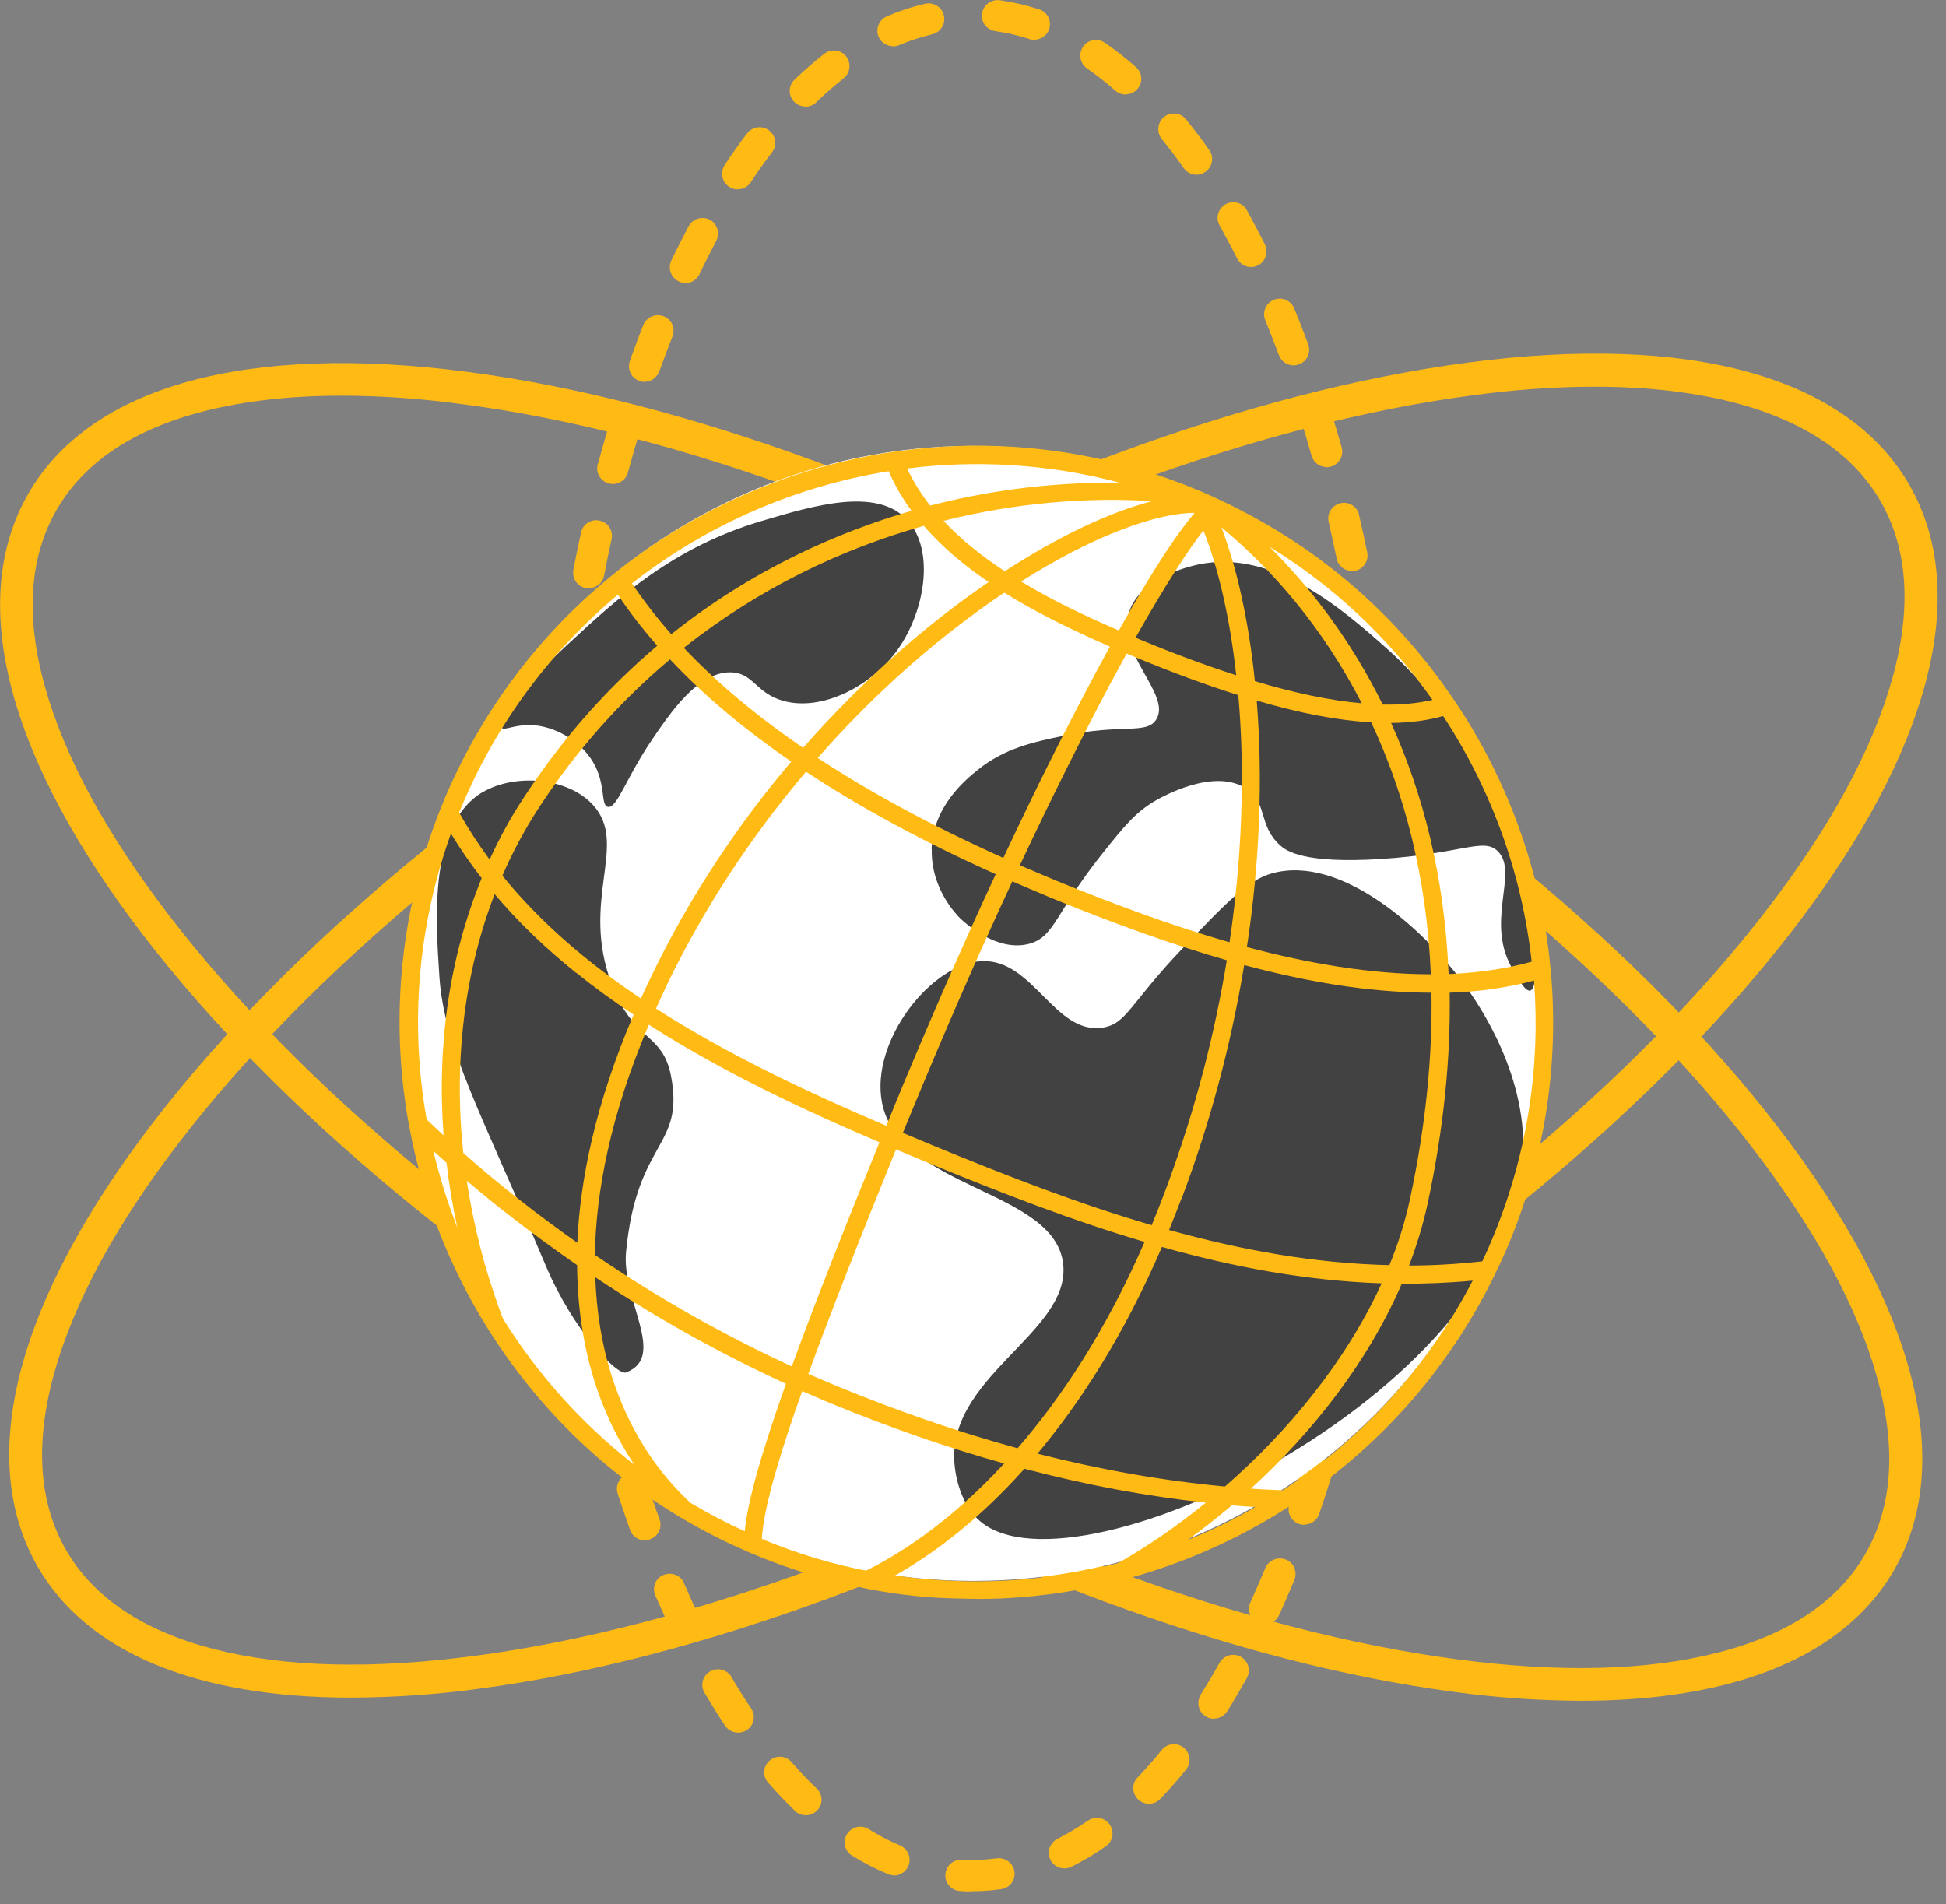 <svg xmlns="http://www.w3.org/2000/svg" width="93" height="91" viewBox="0 0 93 91" fill="none"><rect x="0" y="0" width="93" height="91" fill="#808080" stroke="none"/><path d="M46.44 90.39C46.25 90.39 46.07 90.39 45.88 90.37C45.47 90.35 45.15 89.99 45.18 89.58C45.2 89.17 45.56 88.85 45.97 88.88C46.52 88.91 47.08 88.88 47.63 88.81C48.04 88.75 48.42 89.04 48.48 89.44C48.54 89.85 48.25 90.23 47.85 90.28C47.39 90.35 46.92 90.38 46.45 90.38L46.44 90.39ZM42.72 89.62C42.62 89.62 42.52 89.6 42.43 89.56C41.84 89.31 41.27 89.02 40.72 88.68C40.37 88.46 40.26 88 40.48 87.65C40.7 87.3 41.16 87.19 41.51 87.41C41.99 87.71 42.49 87.97 43.01 88.19C43.39 88.35 43.57 88.79 43.41 89.17C43.29 89.45 43.02 89.63 42.72 89.63V89.62ZM50.87 89.29C50.46 89.29 50.12 88.96 50.12 88.55C50.12 88.27 50.28 88.01 50.53 87.88C51.04 87.62 51.52 87.33 51.99 87.01C52.33 86.77 52.79 86.85 53.03 87.19C53.27 87.53 53.19 87.99 52.85 88.23C52.33 88.6 51.78 88.92 51.21 89.21C51.11 89.26 50.99 89.29 50.87 89.29ZM38.51 86.75C38.32 86.75 38.13 86.68 37.99 86.54C37.56 86.12 37.12 85.66 36.7 85.18C36.43 84.87 36.47 84.39 36.79 84.13C37.1 83.87 37.56 83.9 37.83 84.21C38.22 84.66 38.62 85.09 39.03 85.47C39.33 85.76 39.34 86.23 39.05 86.52C38.91 86.67 38.71 86.75 38.51 86.75ZM54.91 86.2C54.5 86.2 54.16 85.87 54.16 85.45C54.16 85.26 54.23 85.07 54.37 84.94C54.76 84.53 55.15 84.09 55.52 83.63C55.78 83.31 56.25 83.26 56.57 83.52C56.89 83.78 56.94 84.25 56.68 84.57C56.28 85.07 55.86 85.54 55.45 85.97C55.31 86.12 55.11 86.2 54.91 86.2ZM35.27 82.8C35.02 82.8 34.78 82.67 34.65 82.47C34.32 81.97 33.99 81.44 33.67 80.9C33.46 80.55 33.57 80.09 33.93 79.88C34.28 79.67 34.74 79.78 34.96 80.14C34.96 80.14 34.96 80.14 34.96 80.15C35.26 80.67 35.58 81.17 35.9 81.65C36.13 81.99 36.03 82.46 35.69 82.68C35.57 82.76 35.42 82.8 35.28 82.8H35.27ZM58.02 82.14C57.61 82.14 57.27 81.81 57.27 81.39C57.27 81.25 57.31 81.11 57.38 80.99C57.68 80.51 57.99 79.99 58.28 79.47C58.48 79.11 58.93 78.98 59.29 79.17C59.65 79.37 59.79 79.82 59.59 80.18C59.59 80.18 59.59 80.18 59.59 80.19C59.28 80.74 58.97 81.27 58.65 81.78C58.51 82 58.27 82.13 58.02 82.13V82.14ZM32.76 78.34C32.47 78.34 32.21 78.17 32.08 77.92C31.82 77.38 31.57 76.82 31.32 76.25C31.15 75.87 31.32 75.43 31.7 75.27C32.08 75.11 32.52 75.27 32.69 75.65C32.69 75.65 32.69 75.65 32.69 75.66C32.93 76.21 33.17 76.76 33.42 77.28C33.6 77.65 33.44 78.1 33.07 78.27C32.97 78.32 32.86 78.34 32.75 78.34H32.76ZM60.44 77.63C60.03 77.63 59.69 77.3 59.69 76.88C59.69 76.77 59.71 76.67 59.76 76.57C60 76.04 60.24 75.49 60.47 74.94C60.63 74.56 61.06 74.38 61.45 74.53C61.84 74.68 62.01 75.12 61.86 75.5C61.62 76.07 61.38 76.64 61.13 77.18C61.01 77.45 60.74 77.62 60.45 77.62L60.44 77.63ZM30.81 73.61C30.49 73.61 30.21 73.41 30.11 73.11C29.91 72.55 29.71 71.96 29.52 71.38C29.39 70.99 29.61 70.57 30 70.44C30.39 70.31 30.81 70.53 30.94 70.92C31.12 71.49 31.32 72.06 31.52 72.61C31.66 73 31.46 73.42 31.07 73.56C30.99 73.59 30.9 73.6 30.82 73.6L30.81 73.61ZM62.33 72.87C61.92 72.87 61.58 72.54 61.58 72.12C61.58 72.04 61.59 71.96 61.62 71.88C61.81 71.33 62 70.76 62.17 70.18C62.29 69.78 62.7 69.56 63.1 69.67C63.5 69.79 63.72 70.2 63.61 70.6C63.61 70.6 63.61 70.61 63.61 70.62C63.43 71.21 63.24 71.79 63.04 72.36C62.94 72.66 62.65 72.86 62.33 72.86V72.87ZM29.29 68.72C28.95 68.72 28.66 68.49 28.57 68.17C28.41 67.59 28.26 67 28.12 66.4C28.02 66 28.26 65.6 28.66 65.5C29.06 65.4 29.47 65.64 29.57 66.04C29.57 66.04 29.57 66.04 29.57 66.05C29.71 66.63 29.86 67.22 30.01 67.78C30.12 68.18 29.88 68.59 29.48 68.69C29.42 68.71 29.35 68.72 29.29 68.72ZM63.8 67.96C63.39 67.96 63.05 67.63 63.05 67.21C63.05 67.15 63.05 67.09 63.07 67.03C63.22 66.46 63.36 65.88 63.49 65.29C63.58 64.89 63.98 64.63 64.38 64.72C64.78 64.81 65.04 65.21 64.95 65.61C64.95 65.61 64.95 65.61 64.95 65.62C64.81 66.22 64.67 66.81 64.52 67.39C64.44 67.72 64.14 67.95 63.8 67.95V67.96ZM28.14 63.73C27.78 63.73 27.48 63.48 27.41 63.13C27.29 62.54 27.18 61.94 27.08 61.34C27.01 60.93 27.28 60.55 27.68 60.47C28.08 60.39 28.48 60.67 28.55 61.07C28.65 61.66 28.76 62.25 28.88 62.83C28.96 63.23 28.69 63.63 28.29 63.71C28.24 63.71 28.2 63.72 28.15 63.72L28.14 63.73ZM64.9 62.96C64.49 62.96 64.15 62.63 64.15 62.22C64.15 62.17 64.15 62.13 64.16 62.08C64.27 61.5 64.37 60.91 64.47 60.32C64.53 59.91 64.91 59.63 65.32 59.69C65.73 59.75 66.01 60.13 65.95 60.54C65.95 60.54 65.95 60.55 65.95 60.56C65.85 61.16 65.75 61.76 65.64 62.36C65.57 62.71 65.27 62.97 64.91 62.97L64.9 62.96ZM27.3 58.68C26.93 58.68 26.61 58.4 26.56 58.03C26.48 57.43 26.4 56.83 26.34 56.22C26.29 55.81 26.58 55.44 26.99 55.39C27.4 55.34 27.77 55.63 27.82 56.04C27.89 56.63 27.96 57.23 28.04 57.82C28.09 58.23 27.81 58.6 27.4 58.66C27.37 58.66 27.33 58.66 27.3 58.66V58.68ZM65.68 57.91C65.68 57.91 65.62 57.91 65.59 57.91C65.18 57.86 64.89 57.49 64.94 57.08C65.01 56.49 65.08 55.89 65.15 55.3C65.19 54.89 65.56 54.59 65.97 54.63C66.38 54.67 66.68 55.03 66.64 55.44C66.64 55.44 66.64 55.44 66.64 55.45C66.58 56.05 66.51 56.66 66.43 57.26C66.38 57.63 66.07 57.91 65.69 57.91H65.68ZM26.76 53.6C26.37 53.6 26.05 53.3 26.02 52.91C25.97 52.31 25.93 51.7 25.89 51.09C25.87 50.68 26.19 50.33 26.6 50.31C27.01 50.29 27.36 50.6 27.38 51C27.42 51.6 27.46 52.2 27.5 52.79C27.53 53.2 27.22 53.56 26.81 53.59C26.79 53.59 26.77 53.59 26.75 53.59L26.76 53.6ZM66.18 52.82C66.18 52.82 66.14 52.82 66.13 52.82C65.72 52.79 65.41 52.44 65.44 52.02C65.48 51.43 65.52 50.83 65.55 50.23C65.57 49.82 65.92 49.5 66.34 49.52C66.75 49.54 67.07 49.89 67.05 50.3C67.02 50.91 66.98 51.52 66.94 52.12C66.91 52.51 66.59 52.81 66.19 52.81L66.18 52.82ZM26.5 48.49C26.09 48.49 25.76 48.17 25.75 47.76C25.74 47.16 25.72 46.55 25.72 45.94C25.72 45.53 26.05 45.19 26.46 45.19C26.87 45.19 27.21 45.52 27.21 45.93C27.21 46.53 27.22 47.13 27.24 47.72C27.25 48.13 26.92 48.47 26.51 48.48H26.49L26.5 48.49ZM66.41 47.71H66.4C65.99 47.71 65.66 47.36 65.67 46.95C65.68 46.36 65.69 45.75 65.69 45.16V45.1C65.69 44.69 66.02 44.35 66.44 44.35C66.86 44.35 67.19 44.68 67.19 45.1V45.16C67.19 45.77 67.19 46.38 67.17 46.98C67.17 47.39 66.83 47.71 66.42 47.71H66.41ZM26.5 43.37H26.48C26.07 43.36 25.74 43.02 25.75 42.61C25.76 42 25.79 41.39 25.81 40.79C25.84 40.38 26.2 40.07 26.62 40.11C27.01 40.14 27.31 40.47 27.31 40.86C27.28 41.45 27.26 42.06 27.25 42.65C27.25 43.05 26.91 43.38 26.5 43.38V43.37ZM66.37 42.53C65.97 42.53 65.64 42.21 65.62 41.81C65.6 41.21 65.57 40.61 65.54 40.02C65.51 39.61 65.83 39.26 66.24 39.23C66.65 39.2 67.01 39.52 67.03 39.93C67.03 39.93 67.03 39.94 67.03 39.95C67.06 40.55 67.09 41.16 67.11 41.77C67.12 42.18 66.8 42.53 66.39 42.54H66.36L66.37 42.53ZM26.77 38.26C26.77 38.26 26.73 38.26 26.71 38.26C26.3 38.23 25.99 37.87 26.02 37.46C26.07 36.86 26.12 36.25 26.18 35.65C26.22 35.24 26.58 34.94 26.99 34.97C27.4 35.01 27.71 35.37 27.67 35.78C27.67 35.78 27.67 35.79 27.67 35.8C27.61 36.39 27.56 36.99 27.51 37.59C27.48 37.98 27.16 38.28 26.77 38.28V38.26ZM66.07 37.42C65.68 37.42 65.36 37.12 65.33 36.74C65.28 36.15 65.22 35.55 65.16 34.96C65.12 34.55 65.42 34.19 65.83 34.15C66.24 34.11 66.6 34.4 66.65 34.81C66.71 35.41 66.77 36.02 66.82 36.62C66.86 37.03 66.55 37.39 66.14 37.43C66.12 37.43 66.1 37.43 66.07 37.43V37.42ZM27.31 33.17C26.9 33.17 26.56 32.84 26.56 32.42C26.56 32.39 26.56 32.36 26.56 32.32C26.64 31.72 26.73 31.11 26.82 30.52C26.89 30.11 27.27 29.84 27.68 29.91C28.08 29.98 28.35 30.35 28.3 30.75C28.21 31.33 28.12 31.93 28.04 32.52C27.99 32.89 27.67 33.17 27.3 33.17H27.31ZM65.49 32.33C65.12 32.33 64.8 32.06 64.75 31.69C64.67 31.1 64.57 30.5 64.48 29.92C64.42 29.51 64.7 29.13 65.1 29.07C65.5 29.01 65.88 29.28 65.95 29.68C66.05 30.27 66.14 30.88 66.23 31.48C66.29 31.89 66 32.27 65.6 32.32C65.56 32.32 65.53 32.32 65.49 32.32V32.33ZM28.14 28.12C27.73 28.12 27.39 27.79 27.39 27.37C27.39 27.32 27.39 27.27 27.4 27.23C27.52 26.63 27.64 26.03 27.77 25.44C27.86 25.04 28.26 24.79 28.66 24.88C29.06 24.97 29.31 25.36 29.23 25.76C29.1 26.34 28.98 26.93 28.87 27.51C28.8 27.86 28.49 28.11 28.14 28.11V28.12ZM64.61 27.29C64.26 27.29 63.95 27.04 63.88 26.7C63.76 26.11 63.63 25.53 63.5 24.95C63.4 24.55 63.65 24.15 64.05 24.05C64.45 23.95 64.86 24.2 64.95 24.6C64.95 24.6 64.95 24.61 64.95 24.62C65.09 25.21 65.22 25.81 65.34 26.4C65.42 26.8 65.16 27.2 64.76 27.28C64.71 27.29 64.66 27.3 64.61 27.3V27.29ZM29.29 23.13C28.88 23.13 28.54 22.8 28.54 22.38C28.54 22.32 28.54 22.25 28.57 22.19C28.73 21.6 28.9 21.01 29.07 20.43C29.19 20.04 29.6 19.81 30 19.93C30.4 20.05 30.62 20.46 30.5 20.86C30.33 21.42 30.17 22 30.01 22.58C29.92 22.91 29.63 23.13 29.29 23.13ZM63.4 22.32C63.06 22.32 62.77 22.1 62.68 21.78C62.52 21.2 62.35 20.63 62.17 20.07C62.05 19.68 62.27 19.26 62.66 19.14C63.05 19.02 63.47 19.24 63.6 19.63C63.78 20.2 63.95 20.79 64.12 21.38C64.23 21.78 64 22.19 63.6 22.3C63.53 22.32 63.47 22.33 63.4 22.33V22.32ZM30.81 18.25C30.4 18.25 30.06 17.92 30.06 17.5C30.06 17.41 30.07 17.33 30.1 17.25C30.31 16.67 30.52 16.09 30.74 15.54C30.89 15.16 31.32 14.97 31.71 15.11C32.1 15.26 32.29 15.69 32.14 16.07C31.93 16.61 31.72 17.17 31.51 17.74C31.4 18.04 31.12 18.24 30.81 18.24V18.25ZM61.82 17.46C61.51 17.46 61.23 17.27 61.12 16.97C60.91 16.41 60.69 15.85 60.47 15.31C60.31 14.93 60.49 14.49 60.87 14.33C61.25 14.17 61.69 14.35 61.85 14.73C61.85 14.73 61.85 14.73 61.85 14.74C62.08 15.29 62.3 15.87 62.52 16.45C62.66 16.84 62.47 17.27 62.08 17.41C62 17.44 61.91 17.46 61.82 17.46ZM32.76 13.52C32.35 13.52 32.01 13.19 32.01 12.77C32.01 12.66 32.03 12.55 32.08 12.45C32.35 11.89 32.63 11.34 32.91 10.81C33.1 10.45 33.56 10.31 33.92 10.5C34.28 10.69 34.42 11.14 34.23 11.51C33.96 12.02 33.69 12.55 33.43 13.1C33.31 13.36 33.04 13.53 32.75 13.53L32.76 13.52ZM59.79 12.76C59.51 12.76 59.25 12.6 59.12 12.35C58.85 11.81 58.57 11.29 58.29 10.78C58.08 10.42 58.21 9.97 58.57 9.76C58.93 9.56 59.39 9.68 59.59 10.04C59.59 10.04 59.59 10.04 59.59 10.05C59.88 10.57 60.17 11.12 60.45 11.68C60.63 12.05 60.48 12.5 60.12 12.68C60.02 12.73 59.9 12.76 59.79 12.76ZM35.26 9.05C34.85 9.05 34.51 8.72 34.51 8.3C34.51 8.15 34.55 8.01 34.63 7.89C34.98 7.36 35.34 6.85 35.7 6.38C35.95 6.05 36.42 5.98 36.75 6.23C37.08 6.48 37.15 6.94 36.9 7.27C36.56 7.72 36.21 8.2 35.88 8.71C35.74 8.92 35.51 9.05 35.26 9.04V9.05ZM57.18 8.35C56.94 8.35 56.71 8.23 56.57 8.03C56.22 7.54 55.87 7.07 55.51 6.63C55.26 6.3 55.32 5.84 55.64 5.58C55.96 5.34 56.41 5.38 56.67 5.69C57.05 6.16 57.43 6.65 57.79 7.17C58.03 7.51 57.95 7.97 57.61 8.21C57.48 8.3 57.33 8.35 57.18 8.35ZM38.49 5.09C38.08 5.09 37.74 4.76 37.74 4.34C37.74 4.14 37.82 3.95 37.97 3.81C38.42 3.37 38.9 2.96 39.39 2.57C39.72 2.32 40.19 2.37 40.44 2.7C40.69 3.02 40.64 3.49 40.31 3.75C39.86 4.11 39.42 4.48 39.01 4.89C38.87 5.03 38.68 5.1 38.49 5.1V5.09ZM53.8 4.52C53.62 4.52 53.44 4.45 53.3 4.33C52.87 3.95 52.42 3.6 51.95 3.27C51.61 3.04 51.53 2.57 51.76 2.23C52 1.89 52.46 1.81 52.8 2.04C53.32 2.4 53.82 2.79 54.29 3.21C54.6 3.48 54.63 3.95 54.35 4.26C54.21 4.42 54 4.51 53.79 4.51L53.8 4.52ZM42.68 2.21C42.27 2.21 41.93 1.88 41.93 1.47C41.93 1.17 42.11 0.9 42.38 0.78C42.97 0.53 43.59 0.32 44.22 0.18C44.62 0.09 45.02 0.34 45.11 0.75C45.2 1.15 44.95 1.54 44.55 1.64C44.01 1.77 43.48 1.94 42.96 2.16C42.87 2.2 42.77 2.22 42.67 2.22L42.68 2.21ZM49.44 1.91C49.36 1.91 49.28 1.9 49.2 1.87C48.67 1.69 48.13 1.57 47.58 1.49C47.17 1.44 46.88 1.07 46.93 0.66C46.98 0.25 47.36 -0.04 47.77 0.01C47.77 0.01 47.77 0.01 47.78 0.01C48.42 0.1 49.06 0.25 49.67 0.45C50.06 0.58 50.27 1 50.14 1.39C50.04 1.69 49.75 1.9 49.43 1.9L49.44 1.91Z" fill="#FFBA14"></path><path d="M16.79 81.13C9.39 81.13 4.17 78.98 1.8 74.87C-1.18 69.7 0.78 62.16 7.32 53.64C13.71 45.31 23.76 36.94 35.61 30.09C47.46 23.24 59.72 18.71 70.12 17.33C80.76 15.92 88.26 17.99 91.24 23.16C94.22 28.33 92.26 35.87 85.72 44.39C79.33 52.72 69.28 61.09 57.43 67.94C45.58 74.79 33.32 79.32 22.92 80.7C20.89 80.98 18.84 81.12 16.79 81.13ZM76.23 18.48C74.25 18.48 72.28 18.63 70.32 18.9C60.12 20.25 48.07 24.71 36.39 31.46C24.71 38.21 14.83 46.43 8.56 54.6C5.54 58.53 3.54 62.23 2.6 65.59C1.66 68.95 1.85 71.81 3.16 74.08C4.47 76.35 6.85 77.94 10.23 78.81C13.6 79.68 17.8 79.78 22.71 79.13C32.91 77.78 44.96 73.32 56.64 66.57C68.32 59.82 78.2 51.6 84.47 43.43C87.49 39.5 89.49 35.8 90.43 32.44C91.37 29.08 91.18 26.22 89.87 23.95C88.56 21.68 86.18 20.09 82.8 19.22C80.87 18.73 78.67 18.48 76.23 18.48Z" fill="#FFBA14"></path><path d="M75.56 81.28C82.93 81.28 88.14 79.14 90.51 75.05C93.48 69.91 91.53 62.4 85.01 53.92C78.64 45.62 68.62 37.3 56.81 30.48C45 23.66 32.78 19.15 22.41 17.78C11.8 16.38 4.33 18.44 1.36 23.58C-1.61 28.72 0.34 36.23 6.86 44.71C13.23 53.01 23.25 61.33 35.06 68.15C46.87 74.97 59.09 79.48 69.46 80.85C71.48 81.13 73.52 81.27 75.57 81.28H75.56ZM16.31 18.91C18.28 18.91 20.25 19.06 22.2 19.33C32.37 20.67 44.38 25.11 56.02 31.83C67.66 38.55 77.51 46.73 83.76 54.87C86.77 58.79 88.77 62.47 89.7 65.81C90.64 69.16 90.45 72 89.14 74.27C87.83 76.54 85.46 78.12 82.09 78.98C78.73 79.84 74.54 79.95 69.65 79.3C59.48 77.96 47.47 73.52 35.83 66.8C24.19 60.08 14.34 51.9 8.09 43.76C5.08 39.84 3.08 36.16 2.15 32.82C1.21 29.47 1.4 26.63 2.71 24.36C4.02 22.09 6.39 20.51 9.76 19.65C11.68 19.16 13.87 18.91 16.31 18.91Z" fill="#FFBA14"></path><path d="M46.52 75.55C61.498 75.55 73.64 63.408 73.64 48.43C73.64 33.452 61.498 21.31 46.52 21.31C31.542 21.31 19.4 33.452 19.4 48.43C19.4 63.408 31.542 75.55 46.52 75.55Z" fill="white"></path><path d="M72.8 54.76C72.8 50.84 70.35 47.54 69.88 46.91C68.05 44.45 64.1 40.81 60.78 41.74C59.63 42.06 58.58 43.16 56.48 45.36C54 47.96 53.84 48.94 52.69 49.11C50.41 49.45 49.39 45.87 46.97 45.93C44.52 45.99 41.58 49.76 42.15 52.69C42.96 56.85 50.41 56.82 50.81 60.41C51.18 63.73 45.05 65.85 45.64 70.18C45.67 70.44 45.87 71.87 46.84 72.7C51.44 76.63 72.78 66.31 72.8 54.77V54.76Z" fill="#424242"></path><path d="M23.08 37.85C24.63 36.95 27.15 37.15 28.35 38.48C30.06 40.37 27.7 43.01 29.24 47.05C30.29 49.81 31.67 49.33 32.07 51.43C32.72 54.87 30.44 54.44 29.92 59.82C29.7 62.15 31.89 64.83 29.92 65.59C29.51 65.75 27.42 63.65 26.08 60.48C23.02 53.22 21.23 50.09 21 46.68C20.81 43.81 20.51 39.35 23.09 37.84L23.08 37.85Z" fill="#424242"></path><path d="M44.53 40.59C44.48 42.49 45.75 43.75 45.89 43.89C46.11 44.1 47.62 45.5 49.16 45.11C50.41 44.79 50.44 43.59 52.7 40.77C53.73 39.48 54.26 38.83 55.19 38.28C55.48 38.11 57.99 36.67 59.55 37.68C60.6 38.36 60.11 39.44 61.18 40.4C61.47 40.66 62.3 41.29 66.02 41.05C69.9 40.8 70.91 40 71.59 40.69C72.61 41.73 70.9 44.11 72.35 46.42C72.45 46.58 72.87 47.41 73.13 47.34C73.62 47.21 73.28 44.26 73.08 43.04C71.99 36.19 66.97 31.61 66.34 31.05C64.26 29.2 60.89 26.2 57.25 26.98C56.79 27.08 54.5 27.63 53.97 29.22C53.31 31.23 56 33.18 55.26 34.38C54.8 35.12 53.66 34.57 50.84 35.16C49.4 35.46 48.02 35.75 46.73 36.79C46.16 37.25 44.58 38.53 44.52 40.6L44.53 40.59Z" fill="#424242"></path><path d="M25.41 34.65C26.51 34.71 27.61 35.35 28.22 36.23C29.01 37.36 28.67 38.48 29.05 38.56C29.48 38.65 29.91 37.21 31.1 35.44C32.02 34.08 33.35 32.1 34.92 32.13C36.01 32.15 36.11 33.12 37.42 33.49C39.26 34.01 41.54 32.82 42.77 31.22C44.19 29.37 44.74 26.3 43.33 24.82C41.86 23.28 38.91 24.15 36.39 24.9C32.15 26.16 29.52 28.58 27.16 30.77C25.25 32.53 23.67 34.4 23.96 34.77C24.1 34.95 24.55 34.61 25.42 34.66L25.41 34.65Z" fill="#424242"></path><path d="M74.13 46.6C74.1 46.3 74.07 46 74.04 45.7C73.55 41.5 72.09 37.46 69.8 33.92C69.64 33.67 69.48 33.43 69.31 33.19C66.94 29.75 63.76 26.81 59.91 24.71C59.47 24.47 59.01 24.23 58.55 24.01C58.33 23.91 58.11 23.8 57.89 23.7C57.84 23.68 57.8 23.66 57.75 23.64C57.7 23.62 57.65 23.6 57.6 23.57C57.45 23.5 57.29 23.44 57.14 23.38C57.07 23.35 57 23.32 56.92 23.29C56.63 23.17 56.35 23.06 56.06 22.96C55.94 22.92 55.82 22.87 55.7 22.83C55.41 22.73 55.12 22.63 54.83 22.54C54.48 22.43 54.12 22.33 53.77 22.23C50.18 21.27 46.53 21.07 43 21.55C42.71 21.59 42.42 21.63 42.13 21.68C37.61 22.44 33.33 24.31 29.71 27.13C29.48 27.31 29.26 27.49 29.04 27.67C25.83 30.33 23.18 33.76 21.4 37.82C21.32 38 21.24 38.19 21.17 38.37C21.1 38.53 21.04 38.69 20.97 38.86C19.23 43.34 18.74 48.01 19.34 52.48C19.41 52.97 19.48 53.47 19.58 53.95C20.21 57.28 21.45 60.48 23.23 63.36C24.01 64.62 24.89 65.82 25.87 66.95C27.73 69.1 29.95 70.98 32.48 72.49C33.46 73.08 34.49 73.61 35.56 74.08C35.76 74.17 35.96 74.26 36.17 74.34C36.31 74.4 36.45 74.45 36.59 74.51C37.71 74.95 38.85 75.31 39.99 75.6C40.48 75.72 40.97 75.83 41.46 75.93C42.54 76.14 43.62 76.28 44.7 76.35C44.65 76.35 46.03 76.42 47.22 76.41C48.23 76.39 49.23 76.31 50.22 76.18C51.41 76.02 52.58 75.79 53.73 75.48C56.48 74.75 59.11 73.59 61.52 72.05C61.94 71.78 62.36 71.5 62.76 71.21C66.33 68.65 69.32 65.21 71.37 61.05C71.52 60.74 71.67 60.43 71.81 60.12C71.93 59.86 72.04 59.6 72.15 59.34C73.87 55.16 74.48 50.8 74.13 46.58V46.6ZM73.2 45.96C71.93 46.31 70.6 46.49 69.23 46.55C69.04 41.89 68 37.9 66.48 34.55C67.4 34.54 68.23 34.43 68.97 34.22C71.28 37.74 72.74 41.77 73.2 45.97V45.96ZM47.99 28.32C49.53 29.28 51.26 30.12 53.04 30.9C52.89 31.18 52.73 31.47 52.57 31.77C51.09 34.51 49.52 37.64 47.95 41C44.59 39.49 41.63 37.9 39.08 36.22C41.04 33.99 43.19 31.94 45.48 30.15C46.34 29.48 47.18 28.86 48 28.32H47.99ZM53.84 31.23C54 31.3 54.17 31.37 54.34 31.44C56.08 32.16 57.69 32.75 59.18 33.22C59.18 33.3 59.19 33.38 59.2 33.47C59.41 35.99 59.5 40.04 58.76 45.03C55.83 44.19 53.01 43.12 50.51 42.1C49.91 41.85 49.32 41.6 48.74 41.35C50.2 38.24 51.65 35.34 53.02 32.75C53.31 32.22 53.58 31.71 53.84 31.24V31.23ZM59.97 32.55C59.68 29.67 59.1 27.1 58.37 25.2C60.79 27.2 63.22 29.99 65.08 33.61C63.6 33.48 61.89 33.13 59.97 32.55ZM57.51 25.35C58.15 26.95 58.75 29.27 59.08 32.27C57.71 31.83 56.24 31.29 54.67 30.64C54.54 30.59 54.4 30.53 54.27 30.47C55.75 27.85 56.81 26.25 57.51 25.35ZM60.06 33.48C62.13 34.09 63.95 34.43 65.53 34.52C67.1 37.86 68.18 41.86 68.38 46.56C65.52 46.56 62.51 46.04 59.59 45.26C60.2 41.24 60.36 37.25 60.06 33.48ZM57.08 24.52C56.3 25.44 55.16 27.11 53.47 30.13C51.82 29.42 50.23 28.66 48.8 27.79C52.37 25.52 55.36 24.51 57.09 24.51L57.08 24.52ZM47.59 41.77C45.96 45.27 44.33 49 42.76 52.81C42.62 53.15 42.49 53.48 42.36 53.8C38.48 52.15 34.7 50.35 31.35 48.2C31.52 47.83 31.69 47.45 31.87 47.07C33.6 43.47 35.87 40 38.52 36.88C41.13 38.6 44.15 40.24 47.59 41.78V41.77ZM43.56 53.14C45.12 49.35 46.75 45.62 48.38 42.12C48.97 42.38 49.58 42.63 50.19 42.89C53.31 44.17 56.09 45.16 58.63 45.89C58.08 49.25 57.16 53 55.66 56.98C55.46 57.52 55.25 58.04 55.04 58.55C51.58 57.54 48.16 56.21 44.73 54.8C44.2 54.58 43.67 54.36 43.15 54.14C43.28 53.81 43.42 53.48 43.56 53.14ZM56.47 57.28C57.84 53.65 58.84 49.88 59.46 46.12C61.45 46.65 63.29 47.02 65.04 47.23C66.22 47.37 67.34 47.44 68.41 47.44C68.46 50.45 68.15 53.74 67.38 57.32C67.15 58.39 66.82 59.44 66.4 60.46C62.82 60.38 59.32 59.74 55.87 58.78C56.07 58.29 56.27 57.79 56.46 57.28H56.47ZM48.02 27.3C46.91 26.57 45.92 25.78 45.09 24.89C48.52 24.03 51.93 23.75 55.06 23.95C53.11 24.45 50.66 25.58 48.02 27.3ZM47.24 27.82C44.34 29.8 41.26 32.46 38.38 35.74C36.15 34.21 34.25 32.62 32.68 30.96C36.24 28.14 40.19 26.24 44.15 25.13C45.01 26.13 46.06 27.01 47.24 27.81V27.82ZM37.82 36.39C35.3 39.36 32.97 42.81 31.11 46.69C30.94 47.04 30.78 47.38 30.63 47.72C28.09 46.02 25.83 44.09 24.01 41.85C24.5 40.71 25.09 39.62 25.76 38.59C27.59 35.79 29.71 33.45 32.02 31.51C33.61 33.21 35.55 34.84 37.82 36.4V36.39ZM27.54 46.49C28.41 47.19 29.33 47.86 30.28 48.49C28.46 52.74 27.72 56.37 27.59 59.39C25.67 58.04 23.84 56.6 22.14 55.1C21.68 50.72 22.19 46.48 23.64 42.73C24.75 44.05 26.05 45.3 27.53 46.49H27.54ZM31.01 48.97C34.42 51.16 38.23 52.97 42.03 54.59C40.21 59.05 38.84 62.55 37.84 65.3C34.58 63.8 31.4 62 28.43 59.97C28.48 56.97 29.16 53.32 31.01 48.97ZM42.82 54.93C43.35 55.15 43.88 55.37 44.4 55.59C47.83 57 51.24 58.33 54.7 59.35C52.83 63.65 50.68 66.85 48.63 69.21C45.81 68.44 42.94 67.45 40.02 66.25C39.56 66.06 39.1 65.86 38.63 65.66C39.64 62.88 41.02 59.36 42.82 54.93ZM55.53 59.59C58.97 60.56 62.46 61.21 66.03 61.33C64.33 65.05 61.55 68.42 58.54 71.04C55.63 70.77 52.64 70.25 49.58 69.47C51.61 67.05 53.7 63.84 55.53 59.59ZM68.46 33.45C67.75 33.61 66.96 33.69 66.08 33.67C64.57 30.61 62.66 28.11 60.67 26.13C63.8 28.05 66.43 30.56 68.46 33.45ZM53.54 23.07C50.66 23.03 47.67 23.36 44.78 24.08C44.67 24.11 44.56 24.13 44.45 24.16C44.02 23.61 43.65 23.02 43.35 22.39C46.69 21.97 50.14 22.17 53.53 23.07H53.54ZM42.47 22.52C42.76 23.19 43.13 23.82 43.56 24.41C40.11 25.41 36 27.18 32.08 30.31C31.38 29.51 30.75 28.7 30.2 27.88C33.77 25.09 38 23.24 42.47 22.52ZM21.99 38.72C23.69 34.59 26.32 31.11 29.53 28.42C30.08 29.25 30.71 30.06 31.41 30.86C29.15 32.77 26.97 35.15 25.03 38.12C24.41 39.06 23.87 40.05 23.4 41.08C22.87 40.36 22.38 39.61 21.94 38.83L21.99 38.72ZM21.56 39.85C22 40.58 22.49 41.28 23.02 41.97C21.49 45.7 20.87 49.91 21.2 54.26C20.93 54.01 20.66 53.75 20.39 53.5C19.6 49.05 19.93 44.36 21.55 39.84L21.56 39.85ZM20.71 55C20.92 55.19 21.13 55.38 21.34 55.57C21.46 56.6 21.63 57.63 21.86 58.67C21.39 57.48 21.01 56.25 20.71 55ZM24.03 63C23.72 62.19 23.45 61.36 23.2 60.52C22.81 59.15 22.51 57.78 22.31 56.43C22.9 56.93 23.5 57.43 24.12 57.91C25.24 58.79 26.4 59.64 27.58 60.46C27.6 63.14 28.1 65.29 28.74 66.95C29.16 68.04 29.69 69.07 30.32 70C27.79 68.04 25.68 65.66 24.03 63.01V63ZM33.01 71.83C31.52 70.46 30.32 68.68 29.54 66.63C28.98 65.18 28.53 63.32 28.45 61.04C31.37 62.99 34.44 64.7 37.56 66.13C36.31 69.65 35.72 71.83 35.59 73.18C34.7 72.77 33.84 72.32 33.01 71.83ZM36.52 73.58L36.41 73.54C36.44 72.91 36.62 71.86 37.14 70.1C37.44 69.09 37.83 67.89 38.34 66.48C38.79 66.68 39.24 66.87 39.69 67.06C42.51 68.22 45.27 69.18 47.99 69.94C45.26 72.9 42.75 74.39 41.37 75.07C39.74 74.74 38.11 74.25 36.52 73.59V73.58ZM42.76 75.3C44.42 74.37 46.64 72.79 48.96 70.19C51.92 70.97 54.81 71.51 57.63 71.81C56.24 72.94 54.82 73.91 53.45 74.69C53.43 74.69 53.42 74.71 53.4 74.71C49.98 75.6 46.37 75.82 42.76 75.29V75.3ZM56.74 73.61C57.46 73.09 58.17 72.53 58.87 71.94C59.25 71.97 59.63 72 60 72.02C58.95 72.63 57.86 73.16 56.73 73.61H56.74ZM61.31 71.22C60.8 71.2 60.29 71.18 59.78 71.14C62.74 68.44 65.38 65.08 66.99 61.35C68.11 61.35 69.24 61.31 70.38 61.2C68.21 65.38 65.05 68.77 61.31 71.22ZM67.34 60.48C67.71 59.51 68.01 58.52 68.23 57.51C69.01 53.86 69.33 50.51 69.28 47.44C70.72 47.39 72.06 47.2 73.31 46.86C73.62 50.89 73.02 55.06 71.38 59.05C71.21 59.47 71.03 59.88 70.84 60.28C69.66 60.41 68.5 60.48 67.35 60.48H67.34Z" fill="#FFBA14"></path></svg>